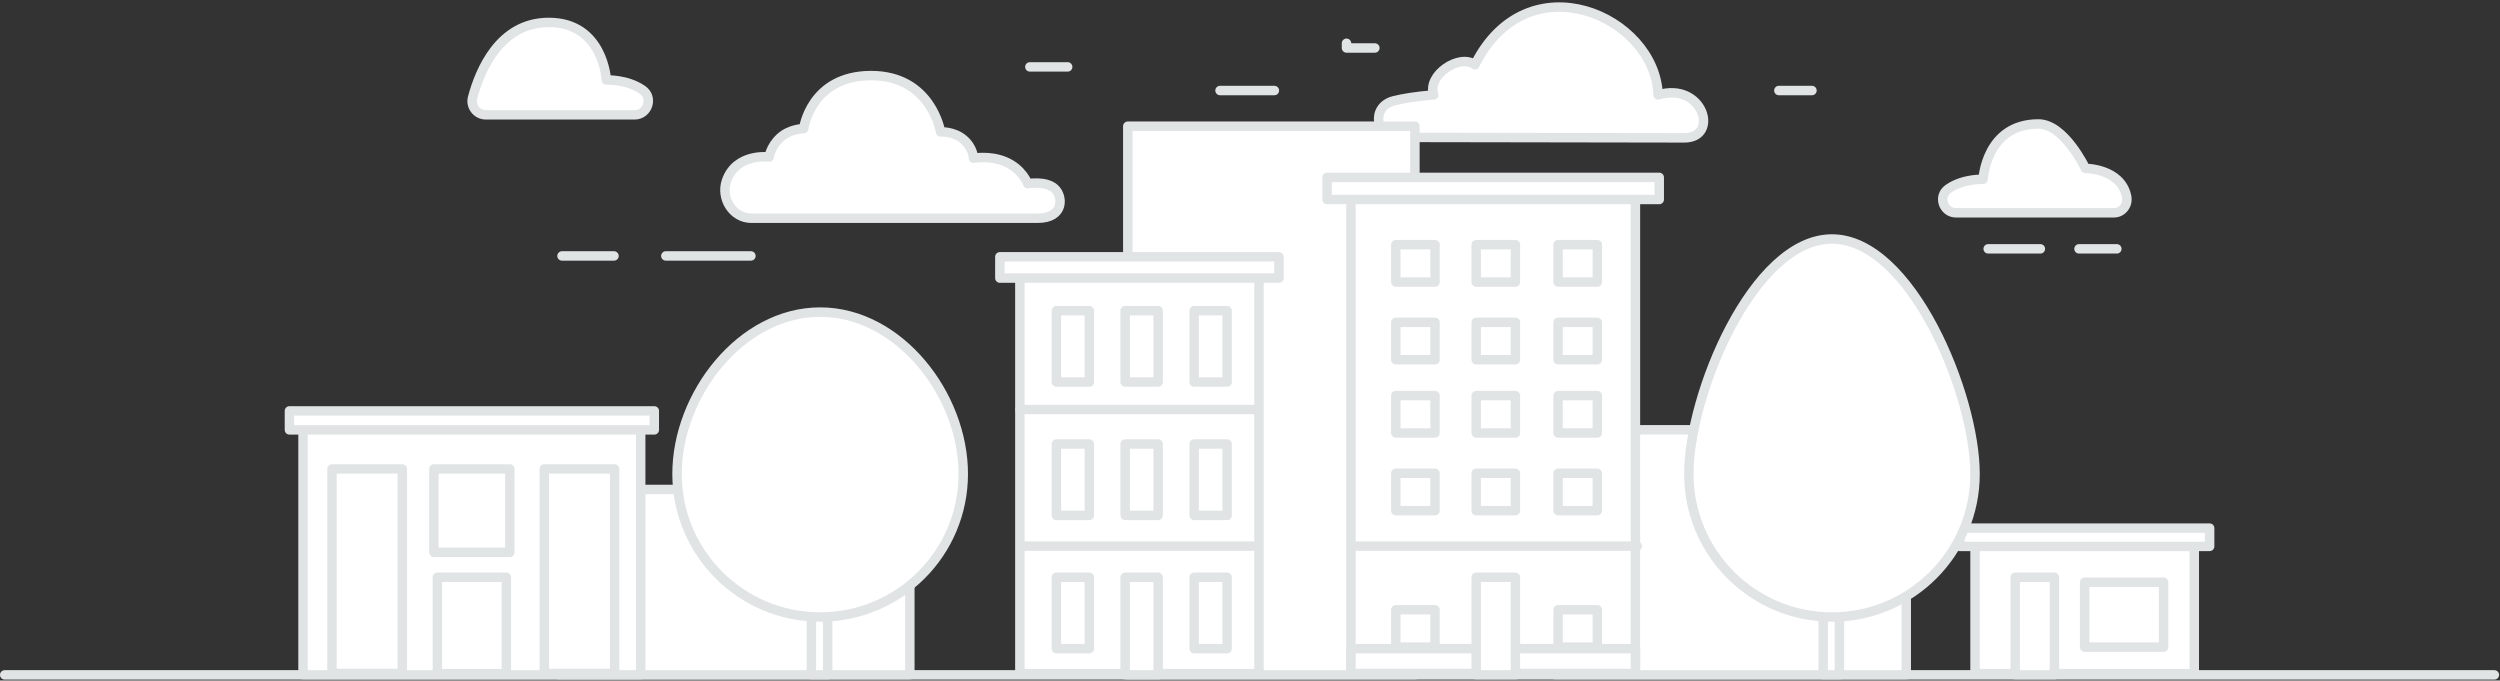 <?xml version="1.0" encoding="UTF-8"?>
<svg width="1058px" height="288px" viewBox="0 0 1058 288" version="1.1" xmlns="http://www.w3.org/2000/svg" xmlns:xlink="http://www.w3.org/1999/xlink">
    <rect x="0" y="0" width="1058" height="288" fill="#333333" stroke="none"/>
    <!-- Generator: Sketch 48.1 (47250) - http://www.bohemiancoding.com/sketch -->
    <title>Style 9</title>
    <desc>Created with Sketch.</desc>
    <defs>
        <polygon id="path-1" points="0 287 1057.606 287 1057.606 0.388 0 0.388"></polygon>
    </defs>
    <g id="Background-Images" stroke="none" stroke-width="1" fill="none" fill-rule="evenodd" transform="translate(-1683, -2124)">
        <g id="Style-9" transform="translate(1683, 2124)">
            <path d="M2,285.612 L1055.607,285.612 L2,285.612 Z" id="Fill-1" fill="#FFFFFF"></path>
            <g id="Group-146" transform="translate(0, 0.612)">
                <path d="M2,285 L1055.606,285 L2,285 Z" id="Stroke-2" stroke="#E1E4E5" stroke-width="4" stroke-linecap="round" stroke-linejoin="round"></path>
                <path d="M712.779,57.733 C727.856,57.733 720.801,33.828 701.702,39.538 C700.645,6.343 646.539,-17.944 624.167,26.827 C617.841,21.822 603.637,31.276 606.783,39.538 C599.757,40.136 594.227,40.949 589.927,42.025 C579.998,44.51 581.963,57.622 592.199,57.53 L712.779,57.733 Z" id="Fill-4" fill="#FFFFFF"></path>
                <path d="M712.779,57.733 C727.856,57.733 720.801,33.828 701.702,39.538 C700.645,6.343 646.539,-17.944 624.167,26.827 C617.841,21.822 603.637,31.276 606.783,39.538 C599.757,40.136 594.227,40.949 589.927,42.025 C579.998,44.51 581.963,57.622 592.199,57.53 L712.779,57.733 Z" id="Stroke-6" stroke="#E1E4E5" stroke-width="4" stroke-linecap="round" stroke-linejoin="round"></path>
                <path d="M894.566,89.445 L827.796,89.445 C822.39,89.445 820.06,82.446 824.485,79.34 C824.546,79.296 824.609,79.253 824.672,79.209 C830.971,74.879 839.239,75.272 839.239,75.272 C839.239,75.272 840.42,51.848 862.663,51.848 C873.66,51.848 882.547,70.646 882.547,70.646 C882.547,70.646 897.506,70.646 899.982,82.458 C900.732,86.036 898.221,89.445 894.566,89.445" id="Fill-8" fill="#FFFFFF"></path>
                <path d="M894.566,89.445 L827.796,89.445 C822.39,89.445 820.06,82.446 824.485,79.34 C824.546,79.296 824.609,79.253 824.672,79.209 C830.971,74.879 839.239,75.272 839.239,75.272 C839.239,75.272 840.42,51.848 862.663,51.848 C873.66,51.848 882.547,70.646 882.547,70.646 C882.547,70.646 897.506,70.646 899.982,82.458 C900.732,86.036 898.221,89.445 894.566,89.445 Z" id="Stroke-10" stroke="#E1E4E5" stroke-width="4" stroke-linecap="round" stroke-linejoin="round"></path>
                <path d="M205.626,47.987 L268.516,47.987 C274.138,47.987 276.562,40.708 271.96,37.477 C271.896,37.432 271.83,37.387 271.765,37.342 C265.214,32.839 256.616,33.248 256.616,33.248 C256.616,33.248 255.388,8.886 232.255,8.886 C211.342,8.886 203.001,29.413 199.993,40.72 C199.016,44.395 201.824,47.987 205.626,47.987" id="Fill-12" fill="#FFFFFF"></path>
                <path d="M205.626,47.987 L268.516,47.987 C274.138,47.987 276.562,40.708 271.96,37.477 C271.896,37.432 271.83,37.387 271.765,37.342 C265.214,32.839 256.616,33.248 256.616,33.248 C256.616,33.248 255.388,8.886 232.255,8.886 C211.342,8.886 203.001,29.413 199.993,40.72 C199.016,44.395 201.824,47.987 205.626,47.987 Z" id="Stroke-14" stroke="#E1E4E5" stroke-width="4" stroke-linecap="round" stroke-linejoin="round"></path>
                <path d="M317.976,91.744 L439.117,91.744 C450.489,91.744 449.966,82.381 446.252,79.118 C442.446,75.775 434.923,77.132 434.923,77.132 C434.923,77.132 432.683,70.834 425.312,67.767 C418.791,65.056 411.96,66.347 411.96,66.347 C411.96,66.347 411.96,62.024 407.786,58.444 C403.611,54.865 398.044,55.213 398.044,55.213 C398.044,55.213 394.217,31.381 368.645,31.381 C343.074,31.381 340.116,53.821 340.116,53.821 C340.116,53.821 334.375,53.821 330.201,57.648 C326.026,61.475 325.503,65.824 325.503,65.824 C325.503,65.824 311.541,63.943 307.413,75.987 C304.952,83.166 310.007,91.744 317.976,91.744" id="Fill-16" fill="#FFFFFF"></path>
                <path d="M317.976,91.744 L439.117,91.744 C450.489,91.744 449.966,82.381 446.252,79.118 C442.446,75.775 434.923,77.132 434.923,77.132 C434.923,77.132 432.683,70.834 425.312,67.767 C418.791,65.056 411.96,66.347 411.96,66.347 C411.96,66.347 411.96,62.024 407.786,58.444 C403.611,54.865 398.044,55.213 398.044,55.213 C398.044,55.213 394.217,31.381 368.645,31.381 C343.074,31.381 340.116,53.821 340.116,53.821 C340.116,53.821 334.375,53.821 330.201,57.648 C326.026,61.475 325.503,65.824 325.503,65.824 C325.503,65.824 311.541,63.943 307.413,75.987 C304.952,83.166 310.007,91.744 317.976,91.744 Z" id="Stroke-18" stroke="#E1E4E5" stroke-width="4" stroke-linecap="round" stroke-linejoin="round"></path>
                <mask id="mask-2" fill="white">
                    <use xlink:href="#path-1"></use>
                </mask>
                <g id="Clip-21"></g>
                <polygon id="Fill-20" fill="#FFFFFF" mask="url(#mask-2)" points="477.282 285 598.789 285 598.789 52.795 477.282 52.795"></polygon>
                <polygon id="Stroke-22" stroke="#E1E4E5" stroke-width="4" stroke-linecap="round" stroke-linejoin="round" mask="url(#mask-2)" points="477.282 285 598.789 285 598.789 52.795 477.282 52.795"></polygon>
                <polygon id="Fill-23" fill="#FFFFFF" mask="url(#mask-2)" points="236.478 285 385.042 285 385.042 206.532 236.478 206.532"></polygon>
                <polygon id="Stroke-24" stroke="#E1E4E5" stroke-width="4" stroke-linecap="round" stroke-linejoin="round" mask="url(#mask-2)" points="236.478 285 385.042 285 385.042 206.532 236.478 206.532"></polygon>
                <polygon id="Fill-25" fill="#FFFFFF" mask="url(#mask-2)" points="658.162 285 806.725 285 806.725 181.265 658.162 181.265"></polygon>
                <polygon id="Stroke-26" stroke="#E1E4E5" stroke-width="4" stroke-linecap="round" stroke-linejoin="round" mask="url(#mask-2)" points="658.162 285 806.725 285 806.725 181.265 658.162 181.265"></polygon>
                <polygon id="Fill-27" fill="#FFFFFF" mask="url(#mask-2)" points="431.61 284.486 532.794 284.486 532.794 111.167 431.61 111.167"></polygon>
                <polygon id="Stroke-28" stroke="#E1E4E5" stroke-width="4" stroke-linecap="round" stroke-linejoin="round" mask="url(#mask-2)" points="431.61 284.486 532.794 284.486 532.794 111.167 431.61 111.167"></polygon>
                <polygon id="Fill-29" fill="#FFFFFF" mask="url(#mask-2)" points="423.142 117.076 541.26 117.076 541.26 108.068 423.142 108.068"></polygon>
                <polygon id="Stroke-30" stroke="#E1E4E5" stroke-width="4" stroke-linecap="round" stroke-linejoin="round" mask="url(#mask-2)" points="423.142 117.076 541.26 117.076 541.26 108.068 423.142 108.068"></polygon>
                <g id="Group-33" mask="url(#mask-2)">
                    <g transform="translate(431, 172)">
                        <path d="M0.709,0.692 L100.428,0.692" id="Fill-31" stroke="none" fill="#FFFFFF" fill-rule="evenodd"></path>
                        <path d="M0.709,0.692 L100.428,0.692" id="Stroke-32" stroke="#E1E4E5" stroke-width="4" fill="none" stroke-linecap="round" stroke-linejoin="round"></path>
                    </g>
                </g>
                <g id="Group-36" mask="url(#mask-2)">
                    <g transform="translate(433, 230)">
                        <path d="M0.713,0.51 L99.071,0.51" id="Fill-34" stroke="none" fill="#FFFFFF" fill-rule="evenodd"></path>
                        <path d="M0.713,0.51 L99.071,0.51" id="Stroke-35" stroke="#E1E4E5" stroke-width="4" fill="none" stroke-linecap="round" stroke-linejoin="round"></path>
                    </g>
                </g>
                <polygon id="Fill-37" fill="#FFFFFF" mask="url(#mask-2)" points="447.059 217.501 461.008 217.501 461.008 187.297 447.059 187.297"></polygon>
                <polygon id="Stroke-38" stroke="#E1E4E5" stroke-width="4" stroke-linecap="round" stroke-linejoin="round" mask="url(#mask-2)" points="447.059 217.501 461.008 217.501 461.008 187.297 447.059 187.297"></polygon>
                <polygon id="Fill-39" fill="#FFFFFF" mask="url(#mask-2)" points="476.169 217.501 490.118 217.501 490.118 187.297 476.169 187.297"></polygon>
                <polygon id="Stroke-40" stroke="#E1E4E5" stroke-width="4" stroke-linecap="round" stroke-linejoin="round" mask="url(#mask-2)" points="476.169 217.501 490.118 217.501 490.118 187.297 476.169 187.297"></polygon>
                <polygon id="Fill-41" fill="#FFFFFF" mask="url(#mask-2)" points="505.368 217.501 519.317 217.501 519.317 187.297 505.368 187.297"></polygon>
                <polygon id="Stroke-42" stroke="#E1E4E5" stroke-width="4" stroke-linecap="round" stroke-linejoin="round" mask="url(#mask-2)" points="505.368 217.501 519.317 217.501 519.317 187.297 505.368 187.297"></polygon>
                <polygon id="Fill-43" fill="#FFFFFF" mask="url(#mask-2)" points="447.059 161.059 461.008 161.059 461.008 130.855 447.059 130.855"></polygon>
                <polygon id="Stroke-44" stroke="#E1E4E5" stroke-width="4" stroke-linecap="round" stroke-linejoin="round" mask="url(#mask-2)" points="447.059 161.059 461.008 161.059 461.008 130.855 447.059 130.855"></polygon>
                <polygon id="Fill-45" fill="#FFFFFF" mask="url(#mask-2)" points="476.169 161.059 490.118 161.059 490.118 130.855 476.169 130.855"></polygon>
                <polygon id="Stroke-46" stroke="#E1E4E5" stroke-width="4" stroke-linecap="round" stroke-linejoin="round" mask="url(#mask-2)" points="476.169 161.059 490.118 161.059 490.118 130.855 476.169 130.855"></polygon>
                <polygon id="Fill-47" fill="#FFFFFF" mask="url(#mask-2)" points="505.368 161.059 519.317 161.059 519.317 130.855 505.368 130.855"></polygon>
                <polygon id="Stroke-48" stroke="#E1E4E5" stroke-width="4" stroke-linecap="round" stroke-linejoin="round" mask="url(#mask-2)" points="505.368 161.059 519.317 161.059 519.317 130.855 505.368 130.855"></polygon>
                <polygon id="Fill-49" fill="#FFFFFF" mask="url(#mask-2)" points="447.059 273.901 461.008 273.901 461.008 243.697 447.059 243.697"></polygon>
                <polygon id="Stroke-50" stroke="#E1E4E5" stroke-width="4" stroke-linecap="round" stroke-linejoin="round" mask="url(#mask-2)" points="447.059 273.901 461.008 273.901 461.008 243.697 447.059 243.697"></polygon>
                <polygon id="Fill-51" fill="#FFFFFF" mask="url(#mask-2)" points="476.169 285 490.118 285 490.118 243.697 476.169 243.697"></polygon>
                <polygon id="Stroke-52" stroke="#E1E4E5" stroke-width="4" stroke-linecap="round" stroke-linejoin="round" mask="url(#mask-2)" points="476.169 285 490.118 285 490.118 243.697 476.169 243.697"></polygon>
                <polygon id="Fill-53" fill="#FFFFFF" mask="url(#mask-2)" points="505.368 273.901 519.317 273.901 519.317 243.697 505.368 243.697"></polygon>
                <polygon id="Stroke-54" stroke="#E1E4E5" stroke-width="4" stroke-linecap="round" stroke-linejoin="round" mask="url(#mask-2)" points="505.368 273.901 519.317 273.901 519.317 243.697 505.368 243.697"></polygon>
                <polygon id="Fill-55" fill="#FFFFFF" mask="url(#mask-2)" points="571.707 284.389 692.113 284.389 692.113 78.142 571.707 78.142"></polygon>
                <polygon id="Stroke-56" stroke="#E1E4E5" stroke-width="4" stroke-linecap="round" stroke-linejoin="round" mask="url(#mask-2)" points="571.707 284.389 692.113 284.389 692.113 78.142 571.707 78.142"></polygon>
                <polygon id="Fill-57" fill="#FFFFFF" mask="url(#mask-2)" points="571.707 284.389 692.113 284.389 692.113 273.902 571.707 273.902"></polygon>
                <polygon id="Stroke-58" stroke="#E1E4E5" stroke-width="4" stroke-linecap="round" stroke-linejoin="round" mask="url(#mask-2)" points="571.707 284.389 692.113 284.389 692.113 273.902 571.707 273.902"></polygon>
                <polygon id="Fill-59" fill="#FFFFFF" mask="url(#mask-2)" points="561.63 83.814 702.189 83.814 702.189 74.455 561.63 74.455"></polygon>
                <polygon id="Stroke-60" stroke="#E1E4E5" stroke-width="4" stroke-linecap="round" stroke-linejoin="round" mask="url(#mask-2)" points="561.63 83.814 702.189 83.814 702.189 74.455 561.63 74.455"></polygon>
                <g id="Group-63" mask="url(#mask-2)">
                    <g transform="translate(574, 230)">
                        <path d="M0.209,0.51 L118.872,0.51" id="Fill-61" stroke="none" fill="#FFFFFF" fill-rule="evenodd"></path>
                        <path d="M0.209,0.51 L118.872,0.51" id="Stroke-62" stroke="#E1E4E5" stroke-width="4" fill="none" stroke-linecap="round" stroke-linejoin="round"></path>
                    </g>
                </g>
                <polygon id="Fill-64" fill="#FFFFFF" mask="url(#mask-2)" points="624.731 285 641.33 285 641.33 243.697 624.731 243.697"></polygon>
                <polygon id="Stroke-65" stroke="#E1E4E5" stroke-width="4" stroke-linecap="round" stroke-linejoin="round" mask="url(#mask-2)" points="624.731 285 641.33 285 641.33 243.697 624.731 243.697"></polygon>
                <polygon id="Fill-66" fill="#FFFFFF" mask="url(#mask-2)" points="659.382 273.252 675.982 273.252 675.982 257.439 659.382 257.439"></polygon>
                <polygon id="Stroke-67" stroke="#E1E4E5" stroke-width="4" stroke-linecap="round" stroke-linejoin="round" mask="url(#mask-2)" points="659.382 273.252 675.982 273.252 675.982 257.439 659.382 257.439"></polygon>
                <polygon id="Fill-68" fill="#FFFFFF" mask="url(#mask-2)" points="590.703 273.252 607.302 273.252 607.302 257.439 590.703 257.439"></polygon>
                <polygon id="Stroke-69" stroke="#E1E4E5" stroke-width="4" stroke-linecap="round" stroke-linejoin="round" mask="url(#mask-2)" points="590.703 273.252 607.302 273.252 607.302 257.439 590.703 257.439"></polygon>
                <polygon id="Fill-70" fill="#FFFFFF" mask="url(#mask-2)" points="659.382 215.492 675.982 215.492 675.982 199.679 659.382 199.679"></polygon>
                <polygon id="Stroke-71" stroke="#E1E4E5" stroke-width="4" stroke-linecap="round" stroke-linejoin="round" mask="url(#mask-2)" points="659.382 215.492 675.982 215.492 675.982 199.679 659.382 199.679"></polygon>
                <polygon id="Fill-72" fill="#FFFFFF" mask="url(#mask-2)" points="590.703 215.492 607.302 215.492 607.302 199.679 590.703 199.679"></polygon>
                <polygon id="Stroke-73" stroke="#E1E4E5" stroke-width="4" stroke-linecap="round" stroke-linejoin="round" mask="url(#mask-2)" points="590.703 215.492 607.302 215.492 607.302 199.679 590.703 199.679"></polygon>
                <polygon id="Fill-74" fill="#FFFFFF" mask="url(#mask-2)" points="624.731 215.492 641.33 215.492 641.33 199.679 624.731 199.679"></polygon>
                <polygon id="Stroke-75" stroke="#E1E4E5" stroke-width="4" stroke-linecap="round" stroke-linejoin="round" mask="url(#mask-2)" points="624.731 215.492 641.33 215.492 641.33 199.679 624.731 199.679"></polygon>
                <polygon id="Fill-76" fill="#FFFFFF" mask="url(#mask-2)" points="659.382 182.625 675.982 182.625 675.982 166.812 659.382 166.812"></polygon>
                <polygon id="Stroke-77" stroke="#E1E4E5" stroke-width="4" stroke-linecap="round" stroke-linejoin="round" mask="url(#mask-2)" points="659.382 182.625 675.982 182.625 675.982 166.812 659.382 166.812"></polygon>
                <polygon id="Fill-78" fill="#FFFFFF" mask="url(#mask-2)" points="590.703 182.625 607.302 182.625 607.302 166.812 590.703 166.812"></polygon>
                <polygon id="Stroke-79" stroke="#E1E4E5" stroke-width="4" stroke-linecap="round" stroke-linejoin="round" mask="url(#mask-2)" points="590.703 182.625 607.302 182.625 607.302 166.812 590.703 166.812"></polygon>
                <polygon id="Fill-80" fill="#FFFFFF" mask="url(#mask-2)" points="624.731 182.625 641.33 182.625 641.33 166.812 624.731 166.812"></polygon>
                <polygon id="Stroke-81" stroke="#E1E4E5" stroke-width="4" stroke-linecap="round" stroke-linejoin="round" mask="url(#mask-2)" points="624.731 182.625 641.33 182.625 641.33 166.812 624.731 166.812"></polygon>
                <polygon id="Fill-82" fill="#FFFFFF" mask="url(#mask-2)" points="659.382 151.617 675.982 151.617 675.982 135.804 659.382 135.804"></polygon>
                <polygon id="Stroke-83" stroke="#E1E4E5" stroke-width="4" stroke-linecap="round" stroke-linejoin="round" mask="url(#mask-2)" points="659.382 151.617 675.982 151.617 675.982 135.804 659.382 135.804"></polygon>
                <polygon id="Fill-84" fill="#FFFFFF" mask="url(#mask-2)" points="590.703 151.617 607.302 151.617 607.302 135.804 590.703 135.804"></polygon>
                <polygon id="Stroke-85" stroke="#E1E4E5" stroke-width="4" stroke-linecap="round" stroke-linejoin="round" mask="url(#mask-2)" points="590.703 151.617 607.302 151.617 607.302 135.804 590.703 135.804"></polygon>
                <polygon id="Fill-86" fill="#FFFFFF" mask="url(#mask-2)" points="624.731 151.617 641.33 151.617 641.33 135.804 624.731 135.804"></polygon>
                <polygon id="Stroke-87" stroke="#E1E4E5" stroke-width="4" stroke-linecap="round" stroke-linejoin="round" mask="url(#mask-2)" points="624.731 151.617 641.33 151.617 641.33 135.804 624.731 135.804"></polygon>
                <polygon id="Fill-88" fill="#FFFFFF" mask="url(#mask-2)" points="659.382 118.75 675.982 118.75 675.982 102.937 659.382 102.937"></polygon>
                <polygon id="Stroke-89" stroke="#E1E4E5" stroke-width="4" stroke-linecap="round" stroke-linejoin="round" mask="url(#mask-2)" points="659.382 118.75 675.982 118.75 675.982 102.937 659.382 102.937"></polygon>
                <polygon id="Fill-90" fill="#FFFFFF" mask="url(#mask-2)" points="590.703 118.75 607.302 118.75 607.302 102.937 590.703 102.937"></polygon>
                <polygon id="Stroke-91" stroke="#E1E4E5" stroke-width="4" stroke-linecap="round" stroke-linejoin="round" mask="url(#mask-2)" points="590.703 118.75 607.302 118.75 607.302 102.937 590.703 102.937"></polygon>
                <polygon id="Fill-92" fill="#FFFFFF" mask="url(#mask-2)" points="624.731 118.75 641.33 118.75 641.33 102.937 624.731 102.937"></polygon>
                <polygon id="Stroke-93" stroke="#E1E4E5" stroke-width="4" stroke-linecap="round" stroke-linejoin="round" mask="url(#mask-2)" points="624.731 118.75 641.33 118.75 641.33 102.937 624.731 102.937"></polygon>
                <path d="M346.79,160.704 L346.859,160.704 C348.739,160.704 350.264,162.228 350.264,164.108 L350.264,285 L343.386,285 L343.386,164.108 C343.386,162.228 344.91,160.704 346.79,160.704" id="Fill-94" fill="#FFFFFF" mask="url(#mask-2)"></path>
                <path d="M346.79,160.704 L346.859,160.704 C348.739,160.704 350.264,162.228 350.264,164.108 L350.264,285 L343.386,285 L343.386,164.108 C343.386,162.228 344.91,160.704 346.79,160.704 Z" id="Stroke-95" stroke="#E1E4E5" stroke-width="4" stroke-linecap="round" stroke-linejoin="round" mask="url(#mask-2)"></path>
                <path d="M286.527,199.945 C286.527,233.392 313.641,260.508 347.089,260.508 C380.537,260.508 407.651,233.392 407.651,199.945 C407.651,166.498 380.537,131.468 347.089,131.468 C313.641,131.468 286.527,166.498 286.527,199.945" id="Fill-96" fill="#FFFFFF" mask="url(#mask-2)"></path>
                <path d="M286.527,199.945 C286.527,233.392 313.641,260.508 347.089,260.508 C380.537,260.508 407.651,233.392 407.651,199.945 C407.651,166.498 380.537,131.468 347.089,131.468 C313.641,131.468 286.527,166.498 286.527,199.945 Z" id="Stroke-97" stroke="#E1E4E5" stroke-width="4" stroke-linecap="round" stroke-linejoin="round" mask="url(#mask-2)"></path>
                <polygon id="Fill-98" fill="#FFFFFF" mask="url(#mask-2)" points="128.245 285 271.142 285 271.142 176.154 128.245 176.154"></polygon>
                <polygon id="Stroke-99" stroke="#E1E4E5" stroke-width="4" stroke-linecap="round" stroke-linejoin="round" mask="url(#mask-2)" points="128.245 285 271.142 285 271.142 176.154 128.245 176.154"></polygon>
                <polygon id="Fill-100" fill="#FFFFFF" mask="url(#mask-2)" points="122.491 181.313 276.896 181.313 276.896 173.278 122.491 173.278"></polygon>
                <polygon id="Stroke-101" stroke="#E1E4E5" stroke-width="4" stroke-linecap="round" stroke-linejoin="round" mask="url(#mask-2)" points="122.491 181.313 276.896 181.313 276.896 173.278 122.491 173.278"></polygon>
                <polygon id="Fill-102" fill="#FFFFFF" mask="url(#mask-2)" points="185.094 284.486 214.293 284.486 214.293 243.697 185.094 243.697"></polygon>
                <polygon id="Stroke-103" stroke="#E1E4E5" stroke-width="4" stroke-linecap="round" stroke-linejoin="round" mask="url(#mask-2)" points="185.094 284.486 214.293 284.486 214.293 243.697 185.094 243.697"></polygon>
                <polygon id="Fill-104" fill="#FFFFFF" mask="url(#mask-2)" points="183.626 233.133 215.76 233.133 215.76 197.852 183.626 197.852"></polygon>
                <polygon id="Stroke-105" stroke="#E1E4E5" stroke-width="4" stroke-linecap="round" stroke-linejoin="round" mask="url(#mask-2)" points="183.626 233.133 215.76 233.133 215.76 197.852 183.626 197.852"></polygon>
                <polygon id="Fill-106" fill="#FFFFFF" mask="url(#mask-2)" points="230.344 284.389 260.106 284.389 260.106 197.852 230.344 197.852"></polygon>
                <polygon id="Stroke-107" stroke="#E1E4E5" stroke-width="4" stroke-linecap="round" stroke-linejoin="round" mask="url(#mask-2)" points="230.344 284.389 260.106 284.389 260.106 197.852 230.344 197.852"></polygon>
                <polygon id="Fill-108" fill="#FFFFFF" mask="url(#mask-2)" points="140.489 284.389 170.251 284.389 170.251 197.852 140.489 197.852"></polygon>
                <polygon id="Stroke-109" stroke="#E1E4E5" stroke-width="4" stroke-linecap="round" stroke-linejoin="round" mask="url(#mask-2)" points="140.489 284.389 170.251 284.389 170.251 197.852 140.489 197.852"></polygon>
                <polygon id="Fill-110" fill="#FFFFFF" mask="url(#mask-2)" points="835.836 284.487 928.62 284.487 928.62 230.51 835.836 230.51"></polygon>
                <polygon id="Stroke-111" stroke="#E1E4E5" stroke-width="4" stroke-linecap="round" stroke-linejoin="round" mask="url(#mask-2)" points="835.836 284.487 928.62 284.487 928.62 230.51 835.836 230.51"></polygon>
                <polygon id="Fill-112" fill="#FFFFFF" mask="url(#mask-2)" points="829.34 230.617 935.116 230.617 935.116 222.893 829.34 222.893"></polygon>
                <polygon id="Stroke-113" stroke="#E1E4E5" stroke-width="4" stroke-linecap="round" stroke-linejoin="round" mask="url(#mask-2)" points="829.34 230.617 935.116 230.617 935.116 222.893 829.34 222.893"></polygon>
                <polygon id="Fill-114" fill="#FFFFFF" mask="url(#mask-2)" points="852.838 285 869.437 285 869.437 243.697 852.838 243.697"></polygon>
                <polygon id="Stroke-115" stroke="#E1E4E5" stroke-width="4" stroke-linecap="round" stroke-linejoin="round" mask="url(#mask-2)" points="852.838 285 869.437 285 869.437 243.697 852.838 243.697"></polygon>
                <polygon id="Fill-116" fill="#FFFFFF" mask="url(#mask-2)" points="882.229 273.252 915.629 273.252 915.629 245.766 882.229 245.766"></polygon>
                <polygon id="Stroke-117" stroke="#E1E4E5" stroke-width="4" stroke-linecap="round" stroke-linejoin="round" mask="url(#mask-2)" points="882.229 273.252 915.629 273.252 915.629 245.766 882.229 245.766"></polygon>
                <path d="M774.974,128.063 L775.043,128.063 C776.923,128.063 778.448,129.587 778.448,131.468 L778.448,285 L771.569,285 L771.569,131.468 C771.569,129.587 773.094,128.063 774.974,128.063" id="Fill-118" fill="#FFFFFF" mask="url(#mask-2)"></path>
                <path d="M774.974,128.063 L775.043,128.063 C776.923,128.063 778.448,129.587 778.448,131.468 L778.448,285 L771.569,285 L771.569,131.468 C771.569,129.587 773.094,128.063 774.974,128.063 Z" id="Stroke-119" stroke="#E1E4E5" stroke-width="4" stroke-linecap="round" stroke-linejoin="round" mask="url(#mask-2)"></path>
                <path d="M714.712,199.945 C714.712,233.392 741.826,260.508 775.274,260.508 C808.722,260.508 835.836,233.392 835.836,199.945 C835.836,166.498 808.722,100.532 775.274,100.532 C741.826,100.532 714.712,166.498 714.712,199.945" id="Fill-120" fill="#FFFFFF" mask="url(#mask-2)"></path>
                <path d="M714.712,199.945 C714.712,233.392 741.826,260.508 775.274,260.508 C808.722,260.508 835.836,233.392 835.836,199.945 C835.836,166.498 808.722,100.532 775.274,100.532 C741.826,100.532 714.712,166.498 714.712,199.945 Z" id="Stroke-121" stroke="#E1E4E5" stroke-width="4" stroke-linecap="round" stroke-linejoin="round" mask="url(#mask-2)"></path>
                <g id="Group-124" mask="url(#mask-2)">
                    <g transform="translate(237, 107)">
                        <path d="M0.841,0.697 L22.841,0.697" id="Fill-122" stroke="none" fill="#FFFFFF" fill-rule="evenodd"></path>
                        <path d="M0.841,0.697 L22.841,0.697" id="Stroke-123" stroke="#E1E4E5" stroke-width="4" fill="none" stroke-linecap="round" stroke-linejoin="round"></path>
                    </g>
                </g>
                <g id="Group-127" mask="url(#mask-2)">
                    <g transform="translate(281, 107)">
                        <path d="M0.786,0.697 L36.786,0.697" id="Fill-125" stroke="none" fill="#FFFFFF" fill-rule="evenodd"></path>
                        <path d="M0.786,0.697 L36.786,0.697" id="Stroke-126" stroke="#E1E4E5" stroke-width="4" fill="none" stroke-linecap="round" stroke-linejoin="round"></path>
                    </g>
                </g>
                <g id="Group-130" mask="url(#mask-2)">
                    <g transform="translate(435, 27)">
                        <path d="M0.841,0.697 L16.84,0.697" id="Fill-128" stroke="none" fill="#FFFFFF" fill-rule="evenodd"></path>
                        <path d="M0.841,0.697 L16.84,0.697" id="Stroke-129" stroke="#E1E4E5" stroke-width="4" fill="none" stroke-linecap="round" stroke-linejoin="round"></path>
                    </g>
                </g>
                <g id="Group-133" mask="url(#mask-2)">
                    <g transform="translate(752, 37)">
                        <polyline id="Fill-131" stroke="none" fill="#FFFFFF" fill-rule="evenodd" points="0.818 0.697 2.818 0.697 14.818 0.697"></polyline>
                        <polyline id="Stroke-132" stroke="#E1E4E5" stroke-width="4" fill="none" stroke-linecap="round" stroke-linejoin="round" points="0.818 0.697 2.818 0.697 14.818 0.697"></polyline>
                    </g>
                </g>
                <g id="Group-136" mask="url(#mask-2)">
                    <g transform="translate(516, 37)">
                        <polyline id="Fill-134" stroke="none" fill="#FFFFFF" fill-rule="evenodd" points="0.317 0.697 7.317 0.697 23.317 0.697"></polyline>
                        <polyline id="Stroke-135" stroke="#E1E4E5" stroke-width="4" fill="none" stroke-linecap="round" stroke-linejoin="round" points="0.317 0.697 7.317 0.697 23.317 0.697"></polyline>
                    </g>
                </g>
                <g id="Group-139" mask="url(#mask-2)">
                    <g transform="translate(569, 17)">
                        <polyline id="Fill-137" stroke="none" fill="#FFFFFF" fill-rule="evenodd" points="0.841 0.697 0.841 2.697 12.841 2.697"></polyline>
                        <polyline id="Stroke-138" stroke="#E1E4E5" stroke-width="4" fill="none" stroke-linecap="round" stroke-linejoin="round" points="0.841 0.697 0.841 2.697 12.841 2.697"></polyline>
                    </g>
                </g>
                <g id="Group-142" mask="url(#mask-2)">
                    <g transform="translate(841, 104)">
                        <path d="M0.392,0.697 L22.483,0.697" id="Fill-140" stroke="none" fill="#FFFFFF" fill-rule="evenodd"></path>
                        <path d="M0.392,0.697 L22.483,0.697" id="Stroke-141" stroke="#E1E4E5" stroke-width="4" fill="none" stroke-linecap="round" stroke-linejoin="round"></path>
                    </g>
                </g>
                <g id="Group-145" mask="url(#mask-2)">
                    <g transform="translate(879, 104)">
                        <path d="M0.841,0.697 L16.841,0.697" id="Fill-143" stroke="none" fill="#FFFFFF" fill-rule="evenodd"></path>
                        <path d="M0.841,0.697 L16.841,0.697" id="Stroke-144" stroke="#E1E4E5" stroke-width="4" fill="none" stroke-linecap="round" stroke-linejoin="round"></path>
                    </g>
                </g>
            </g>
        </g>
    </g>
</svg>
